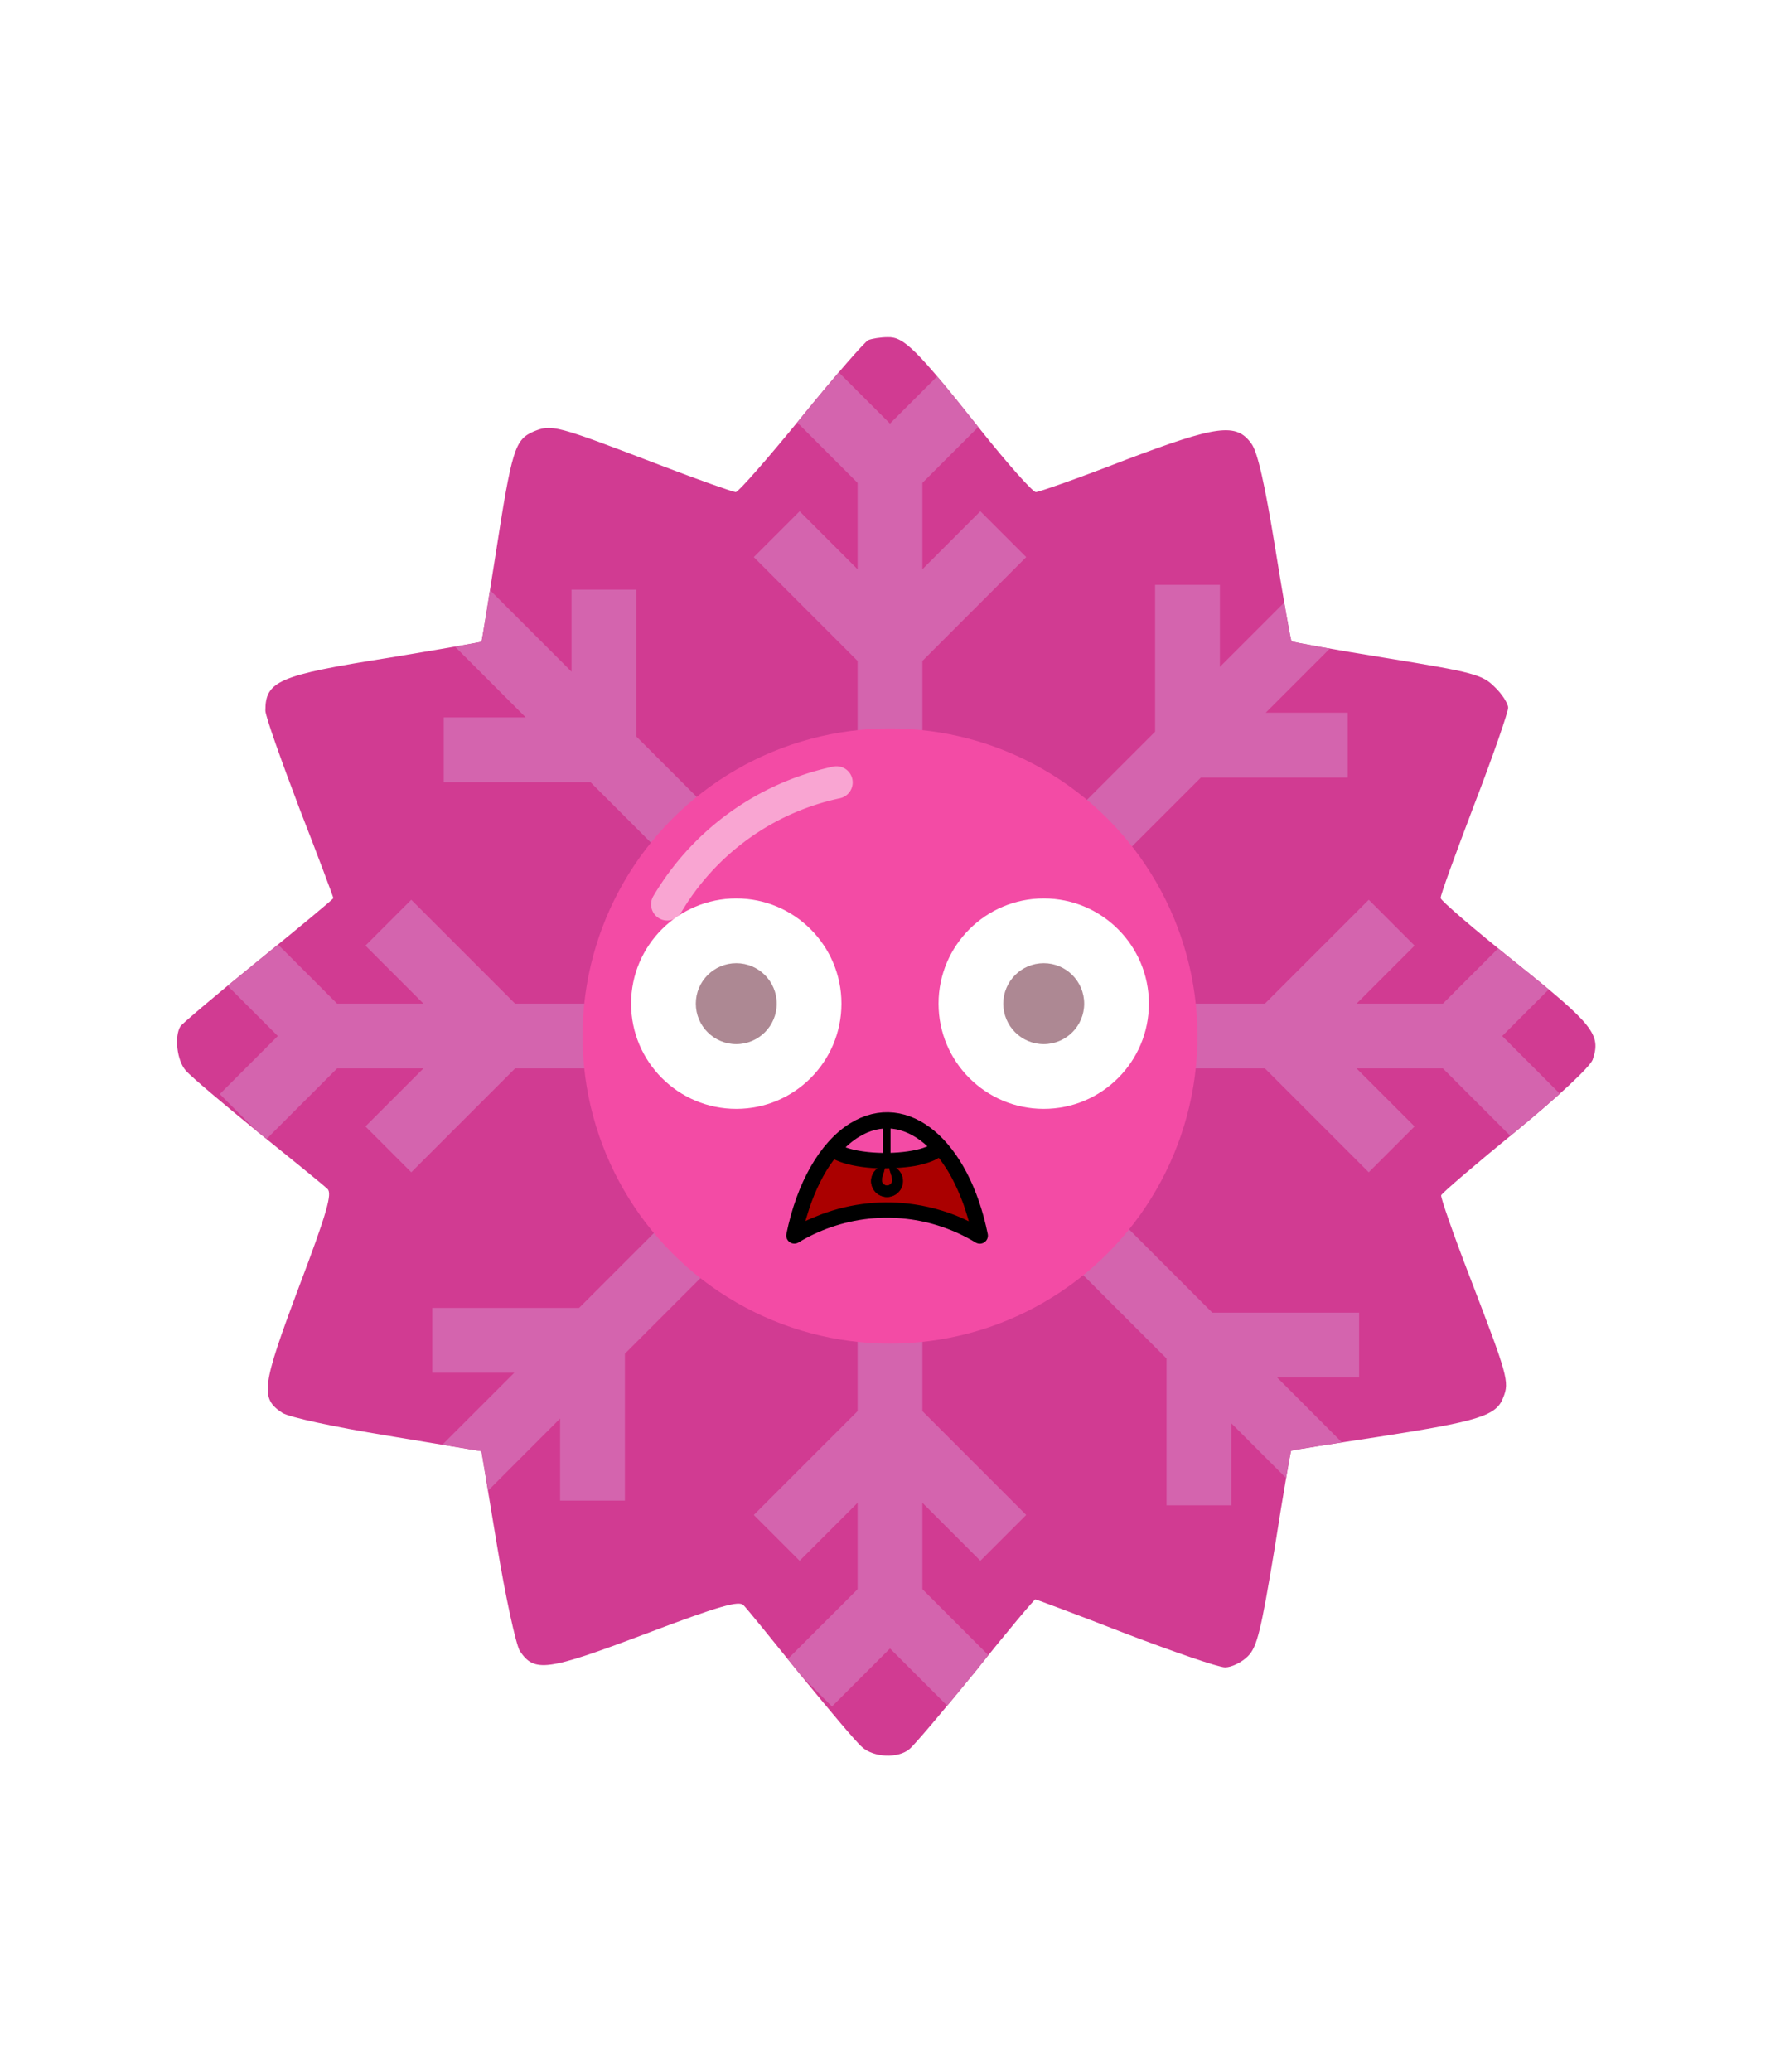 <svg xmlns="http://www.w3.org/2000/svg" id="generated" viewBox="0 0 220 220" style="height: 256px;"> <defs><filter id="innerglow"><feFlood flood-color="black"/><feComposite in2="SourceAlpha" operator="out"/><feGaussianBlur stdDeviation="2" result="blur"/><feComposite operator="atop" in2="SourceGraphic"/></filter> <filter id="innershadow2" x0="-50%" y0="-50%" width="200%" height="200%"><feGaussianBlur in="SourceAlpha" stdDeviation="10" result="blur"></feGaussianBlur><feOffset dy="10" dx="10"></feOffset><feComposite in2="SourceAlpha" operator="arithmetic" k2="-1" k3="1" result="shadowDiff"></feComposite><feFlood flood-color="#444444" flood-opacity="0.75"></feFlood><feComposite in2="shadowDiff" operator="in"></feComposite><feComposite in2="SourceGraphic" operator="over" result="firstfilter"></feComposite><feGaussianBlur in="firstfilter" stdDeviation="10" result="blur2"></feGaussianBlur><feOffset dy="-10" dx="-10"></feOffset><feComposite in2="firstfilter" operator="arithmetic" k2="-1" k3="1" result="shadowDiff"></feComposite><feFlood flood-color="#444444" flood-opacity="0.75"></feFlood><feComposite in2="shadowDiff" operator="in"></feComposite><feComposite in2="firstfilter" operator="over"></feComposite></filter><filter id="innershadow" x0="-50%" y0="-50%" width="200%" height="200%"><feGaussianBlur in="SourceAlpha" stdDeviation="3" result="blur"></feGaussianBlur><feOffset dy="3" dx="3"></feOffset><feComposite in2="SourceAlpha" operator="arithmetic" k2="-1" k3="1" result="shadowDiff"></feComposite><feFlood flood-color="#444444" flood-opacity="0.75"></feFlood><feComposite in2="shadowDiff" operator="in"></feComposite><feComposite in2="SourceGraphic" operator="over" result="firstfilter"></feComposite><feGaussianBlur in="firstfilter" stdDeviation="3" result="blur2"></feGaussianBlur><feOffset dy="-3" dx="-3"></feOffset><feComposite in2="firstfilter" operator="arithmetic" k2="-1" k3="1" result="shadowDiff"></feComposite><feFlood flood-color="#444444" flood-opacity="0.75"></feFlood><feComposite in2="shadowDiff" operator="in"></feComposite><feComposite in2="firstfilter" operator="over"></feComposite></filter> <style>#backgrounds .element > *:first-child {filter: url(#innerglow)} #patterns .element .main {filter: url(#innerglow)} #faces .element > *:first-child {filter:url(#innershadow)} .highlight { fill: rgba(255, 255, 255, 0.5); } .shadow { fill: rgba(0, 0, 0, 0.1); } #accessories-1 .scarf { fill: #de31b9; } #accessories-2 .base-tie { fill: #3b3b3b; } #accessories-2 #base-oval-1 { fill: #ffffff; } #accessories-2 #base-oval-2 { fill: #3b3b3b; } #accessories-2 #diamond { fill: #2571fb; } #accessories-3 #pin { fill: #ffffff; } #accessories-3 #stripe { fill: #ffffff; } #accessories-3 #medal { fill: #fff61a; } #accessories-3 #ribbon { fill: #e3562e; } #accessories-3 #rect { fill: #fff61a; } #accessories-4 #base { fill: #ffffff; } #accessories-4 #letter { fill: #5545ec; } #accessories-4 #broche { fill: #5545ec; } #accessories-5 .tie { fill: #3b3b3b; } #accessories-6 #text { fill: #000000; } #accessories-6 #mid { fill: #ffffff; } #accessories-6 #card { fill: #083ea1; } #accessories-6 #clip { fill: #bbbbbb; } #accessories-7 #medallion { fill: #fff61a; } #accessories-7 .necklace { fill: #fff61a; } #accessories-8 .base-eartube { fill: #fffdff; } #accessories-8 .base-earplug { fill: #00249c; } #accessories-8 .base-earplug { fill: #00249c; } #accessories-8 #base-bell { fill: #fffdff; } #accessories-8 #base-tube { fill: #00249c; } #accessories-9 #base { fill: #ffffff; } #accessories-9 #tie { fill: #3b3b3b; } #accessories-10 #scarf { fill: #8f85ff; } #eyes-1 .base { fill: #3b3b3b; } #eyes-3 .frame { fill: black; } #eyes-3 .base-glass { fill: #fff; } #eyes-3 .base-glass { fill: #fff; } #eyes-3 #band-aid #base-band { fill: #fff; } #eyes-3 #band-aid #base-line-1 { fill: #bbb; } #eyes-3 #band-aid #base-line-2 { fill: #bbb; } #eyes-4 #base-highlight { fill: #ffffff; } #eyes-4 #base-white { fill: #ffffff; } #eyes-5 #base-patch { fill: #3b3b3b; } #eyes-5 #base-white { fill: #ffffff; } #eyes-6 #base-frame { fill: #f9f9f9; } #eyes-6 #base-light { fill: #f14f25; } #eyes-6 #eyes { fill: #3b3b3b; } #eyes-7 .base-white { fill: #ffffff; } #eyes-7 .base-highlight { fill: #ffffff; } #eyes-8 .base-white { fill: #ffffff; } #eyes-8 .base-highlight { fill: #ffffff; } #eyes-8 .base-eyelash { fill: #3b3b3b; } #eyes-9 .base-white { fill: #ffffff; } #eyes-10 #base-glass { fill: #00f5d6; } #eyes-10 .base-band { fill: #3b3b3b; } #to-clip {clip-path: url(#clip-this);} #backgrounds .element > *:first-child {fill:#d13b92!important;} #patterns .element > *:first-child {fill:#eb6fc1!important;} #faces .element > *:first-child {fill:#f34ba5!important;} #eyes .element .main {fill:#ad8893!important;} #glasses .element .main {fill:#ad8893!important;} #hairstyles .main {fill:#82039d!important;} </style><!--Pattern clipping--><clipPath id="clip-this"> <path transform="translate(-17,-13) scale(.6)" d="M207.2,61.7c-0.7,0.3-6.9,7.4-13.8,15.9c-6.9,8.5-13,15.4-13.5,15.4s-7.601-2.5-15.7-5.6c-21.4-8.2-22.2-8.4-25.9-6.9 c-3.899,1.7-4.5,3.5-7.899,25.5c-1.5,9.6-2.801,17.6-2.9,17.8c-0.1,0.1-8.7,1.6-19,3.3C85.7,130.7,83,131.9,83,138 c0,1.1,3.2,10.1,7,20.1c3.9,10,7,18.3,7,18.5c0,0.2-7,6-15.5,12.9s-15.7,13-16,13.5c-1.3,2.1-0.7,7.1,1.1,9.1 c1,1.2,7.801,6.9,14.9,12.7c7.2,5.8,13.6,11,14.3,11.7c1,0.9-0.1,4.9-5.899,20.2c-7.7,20.5-8,22.9-3.4,25.9 c1.4,0.9,10.7,2.9,21.7,4.7l19.3,3.2l3.2,19.3c1.8,10.9,3.899,20.4,4.7,21.8c3,4.5,5.5,4.2,25.899-3.5c15.3-5.8,19.3-6.9,20.2-5.9 c0.7,0.7,5.9,7.1,11.7,14.3c5.8,7.1,11.5,13.9,12.7,14.9c2.399,2.2,7.5,2.4,9.8,0.4c0.899-0.7,7-7.9,13.6-16 c6.5-8.2,12.101-14.8,12.3-14.8c0.2,0,8.5,3.1,18.5,7c10,3.8,19.2,7,20.601,7c1.3,0,3.399-1,4.7-2.3c1.899-1.9,2.699-5.3,5.5-22.2 c1.699-10.9,3.3-20,3.399-20.1c0.101-0.1,8.3-1.4,18.2-2.9c20.5-3.2,24.1-4.3,25.5-8.1c1.3-3.2,0.9-4.5-6.9-24.8 c-3.399-8.8-6-16.3-5.899-16.8c0.2-0.5,7.1-6.4,15.3-13.1c8.9-7.3,15.3-13.3,15.9-14.8c1.8-5.2,0.199-7.2-15.801-20 c-8.5-6.8-15.5-12.8-15.5-13.3c-0.1-0.5,3.101-9.2,6.9-19.2c3.9-10.1,7-19.1,7-20c0-0.8-1.2-2.8-2.8-4.3c-2.5-2.5-4.3-3-22.101-5.9 c-10.6-1.7-19.5-3.3-19.699-3.5c-0.2-0.1-1.7-8.8-3.4-19.3c-2.1-12.9-3.6-19.7-4.9-21.4c-3.1-4.3-7-3.8-26,3.4 c-9.5,3.7-17.8,6.6-18.399,6.6c-0.7-0.1-5.7-5.7-11.2-12.6c-13.4-16.9-16-19.4-19.3-19.3C209.7,61.1,207.9,61.4,207.2,61.7z"></path> </clipPath></defs><!-- Backgrounds --> <g id="backgrounds"><g class="element" id="bigstar"> <path transform="translate(-17,-13) scale(.6)" d="M207.2,61.7c-0.7,0.3-6.9,7.4-13.8,15.9c-6.9,8.5-13,15.4-13.5,15.4s-7.601-2.5-15.7-5.6c-21.4-8.2-22.2-8.4-25.9-6.9 c-3.899,1.7-4.5,3.5-7.899,25.5c-1.5,9.6-2.801,17.6-2.9,17.8c-0.1,0.1-8.7,1.6-19,3.3C85.7,130.7,83,131.9,83,138 c0,1.1,3.2,10.1,7,20.1c3.9,10,7,18.3,7,18.5c0,0.2-7,6-15.5,12.9s-15.7,13-16,13.5c-1.3,2.1-0.7,7.1,1.1,9.1 c1,1.2,7.801,6.9,14.9,12.7c7.2,5.8,13.6,11,14.3,11.7c1,0.9-0.1,4.9-5.899,20.2c-7.7,20.5-8,22.9-3.4,25.9 c1.4,0.9,10.7,2.9,21.7,4.7l19.3,3.2l3.2,19.3c1.8,10.9,3.899,20.4,4.7,21.8c3,4.5,5.5,4.2,25.899-3.5c15.3-5.8,19.3-6.9,20.2-5.9 c0.7,0.7,5.9,7.1,11.7,14.3c5.8,7.1,11.5,13.9,12.7,14.9c2.399,2.2,7.5,2.4,9.8,0.4c0.899-0.7,7-7.9,13.6-16 c6.5-8.2,12.101-14.8,12.3-14.8c0.2,0,8.5,3.1,18.5,7c10,3.8,19.2,7,20.601,7c1.3,0,3.399-1,4.7-2.3c1.899-1.9,2.699-5.3,5.5-22.2 c1.699-10.9,3.3-20,3.399-20.1c0.101-0.1,8.3-1.4,18.2-2.9c20.5-3.2,24.1-4.3,25.5-8.1c1.3-3.2,0.9-4.5-6.9-24.8 c-3.399-8.8-6-16.3-5.899-16.8c0.2-0.5,7.1-6.4,15.3-13.1c8.9-7.3,15.3-13.3,15.9-14.8c1.8-5.2,0.199-7.2-15.801-20 c-8.5-6.8-15.5-12.8-15.5-13.3c-0.1-0.5,3.101-9.2,6.9-19.2c3.9-10.1,7-19.1,7-20c0-0.8-1.2-2.8-2.8-4.3c-2.5-2.5-4.3-3-22.101-5.9 c-10.6-1.7-19.5-3.3-19.699-3.5c-0.2-0.1-1.7-8.8-3.4-19.3c-2.1-12.9-3.6-19.7-4.9-21.4c-3.1-4.3-7-3.8-26,3.4 c-9.5,3.7-17.8,6.6-18.399,6.6c-0.7-0.1-5.7-5.7-11.2-12.6c-13.4-16.9-16-19.4-19.3-19.3C209.7,61.1,207.9,61.4,207.2,61.7z"></path> </g></g><!-- patterns --> <g id="to-clip"><g id="patterns"><g class="element"> <polygon class="main" points="192.83 102.83 187.17 97.17 178.34 106 167.66 106 174.83 98.83 169.17 93.17 156.34 106 120.48 106 148.43 78.06 166.57 78.06 166.57 70.06 156.43 70.06 169.4 57.09 163.74 51.43 150.77 64.4 150.77 54.26 142.77 54.26 142.77 72.4 114 101.17 114 63.66 126.83 50.83 121.17 45.17 114 52.34 114 41.66 122.83 32.83 117.17 27.17 110 34.34 102.83 27.17 97.17 32.83 106 41.66 106 52.34 98.83 45.17 93.17 50.83 106 63.66 106 100.34 78.64 72.99 78.64 54.85 70.64 54.85 70.64 64.99 57.67 52.02 52.02 57.67 64.99 70.64 54.85 70.64 54.85 78.64 72.99 78.64 100.34 106 63.66 106 50.83 93.17 45.17 98.83 52.34 106 41.66 106 32.83 97.17 27.17 102.83 34.34 110 27.17 117.17 32.83 122.83 41.66 114 52.34 114 45.17 121.17 50.83 126.83 63.66 114 101.17 114 71.57 143.6 53.43 143.6 53.43 151.6 63.57 151.6 53.43 161.74 59.09 167.4 69.23 157.25 69.23 167.4 77.23 167.4 77.23 149.25 106 120.48 106 156.34 93.17 169.17 98.83 174.83 106 167.66 106 178.34 97.17 187.17 102.83 192.83 110 185.66 117.17 192.83 122.83 187.17 114 178.34 114 167.66 121.17 174.83 126.83 169.17 114 156.34 114 119.66 144.18 149.84 144.18 167.98 152.18 167.98 152.18 157.84 162.33 167.98 167.98 162.33 157.84 152.18 167.98 152.18 167.98 144.18 149.84 144.18 119.66 114 156.34 114 169.17 126.83 174.83 121.17 167.66 114 178.34 114 187.17 122.83 192.83 117.17 185.66 110 192.83 102.83"></polygon> <polygon class="shadow" points="192.83 102.83 187.17 97.17 178.34 106 167.66 106 174.83 98.83 169.17 93.17 156.34 106 120.48 106 148.43 78.06 166.57 78.06 166.57 70.06 156.43 70.06 169.4 57.09 163.74 51.43 150.77 64.4 150.77 54.26 142.77 54.26 142.77 72.4 114 101.17 114 63.66 126.83 50.83 121.17 45.17 114 52.34 114 41.66 122.83 32.83 117.17 27.17 110 34.34 102.83 27.17 97.17 32.83 106 41.66 106 52.34 98.83 45.17 93.17 50.83 106 63.66 106 100.34 78.64 72.99 78.64 54.85 70.64 54.85 70.64 64.99 57.67 52.02 52.02 57.67 64.99 70.64 54.85 70.64 54.85 78.64 72.99 78.64 100.34 106 63.66 106 50.83 93.17 45.17 98.83 52.34 106 41.66 106 32.83 97.17 27.17 102.83 34.34 110 27.17 117.17 32.83 122.83 41.66 114 52.34 114 45.17 121.17 50.83 126.83 63.66 114 101.17 114 71.57 143.6 53.43 143.6 53.43 151.6 63.57 151.6 53.43 161.74 59.09 167.4 69.23 157.25 69.23 167.4 77.23 167.4 77.23 149.25 106 120.48 106 156.34 93.17 169.17 98.83 174.83 106 167.66 106 178.34 97.17 187.17 102.83 192.83 110 185.66 117.17 192.83 122.83 187.17 114 178.34 114 167.66 121.17 174.83 126.83 169.17 114 156.34 114 119.66 144.18 149.84 144.18 167.98 152.18 167.98 152.18 157.84 162.33 167.98 167.98 162.33 157.84 152.18 167.98 152.18 167.98 144.18 149.84 144.18 119.66 114 156.34 114 169.17 126.83 174.83 121.17 167.66 114 178.34 114 187.17 122.83 192.83 117.17 185.66 110 192.83 102.83"></polygon> </g></g> </g><!-- Faces --> <g id="faces"><g class="element"> <circle class="main" cx="110" cy="110" r="38"></circle> <path class="highlight" d="M82.45,95.73a2,2,0,0,1-1.71-3,34.11,34.11,0,0,1,22.16-16,2,2,0,1,1,.83,3.91A30.09,30.09,0,0,0,84.18,94.75,2,2,0,0,1,82.45,95.73Z"></path> </g></g><!-- Mouths --> <g id="mouths" transform="scale(.4) translate(217,200)"><g class="element"> <g xmlns="http://www.w3.org/2000/svg" id="g6706"> <path xmlns:inkscape="http://www.inkscape.org/namespaces/inkscape" id="path5021-6" inkscape:connector-curvature="0" fill="none" stroke="#000000" stroke-width="5" stroke-linecap="round" stroke-linejoin="round" d=" M72.506,110.174c-3.109,2.678-12.787,4.085-21.614,3.142c-4.834-0.517-8.638-1.67-10.347-3.136 M85.754,136.647 c-13.545-8.226-30.619-10.572-46.801-4.962c-3.713,1.287-7.223,2.94-10.513,4.938c3.091-15.206,9.89-27.156,18.532-32.525 C62.78,94.277,80.114,108.848,85.754,136.647L85.754,136.647z"></path> <path xmlns:inkscape="http://www.inkscape.org/namespaces/inkscape" id="path5067-4" inkscape:connector-curvature="0" fill="#AA0000" stroke="#000000" stroke-width="0.711" stroke-linecap="round" stroke-linejoin="round" d=" M72.86,112.319c-1.225,0.892-4.249,1.928-7.159,2.453c-3.559,0.641-9.155,0.923-13.006,0.656 c-4.501-0.313-8.541-1.172-11.157-2.374l-0.883-0.405l-0.464,0.608c-2.854,3.735-5.671,9.379-7.542,15.111 c-0.684,2.091-1.324,4.3-1.266,4.358c0.025,0.025,0.246-0.058,0.492-0.183c0.94-0.48,3.441-1.542,5.032-2.137 c9.212-3.444,18.948-4.48,28.616-3.046c5.731,0.852,11.611,2.66,16.365,5.036c0.623,0.312,0.937,0.42,0.937,0.324 c0-0.271-1.055-3.767-1.636-5.424c-1.279-3.646-3.176-7.759-4.885-10.596c-0.781-1.297-2.332-3.555-2.948-4.294 C73.127,112.132,73.118,112.131,72.86,112.319L72.86,112.319z"></path> <path xmlns:sodipodi="http://sodipodi.sourceforge.net/DTD/sodipodi-0.dtd" xmlns:inkscape="http://www.inkscape.org/namespaces/inkscape" id="path5197" sodipodi:nodetypes="cssccscssscc" inkscape:connector-curvature="0" stroke="#000000" stroke-width="0.135" stroke-linecap="round" stroke-linejoin="round" d=" M56.311,114.991c-1.708,0.274-3.217,1.449-3.832,3.196c-0.895,2.541,0.439,5.326,2.98,6.221c2.541,0.896,5.326-0.439,6.222-2.979 l0.009-0.035c0.871-2.534-0.463-5.296-2.989-6.187c-0.284-0.1-0.571-0.17-0.858-0.216c-0.255,1.518,0.922,3.016,0.899,4.565 c-0.014,0.909-0.735,1.649-1.649,1.649c-0.913,0-1.648-0.736-1.648-1.649c0-1.547,1.112-3.049,0.877-4.565 C56.318,114.991,56.314,114.99,56.311,114.991L56.311,114.991z"></path> <path xmlns:inkscape="http://www.inkscape.org/namespaces/inkscape" id="path6704" inkscape:connector-curvature="0" fill="none" stroke="#000000" stroke-width="2.37" d="M56.981,100.346 v12.656"></path> </g> </g></g><!-- Eyes --> <g id="eyes" transform="translate(0,-2)"><g class="element" id="eyes-3"> <circle class="base-glass" cx="91" cy="108" r="13"></circle> <circle class="base-glass" cx="129" cy="108" r="13"></circle> <circle class="main" cx="91" cy="108" r="5"></circle> <circle class="main" cx="129" cy="108" r="5"></circle></g></g></svg>